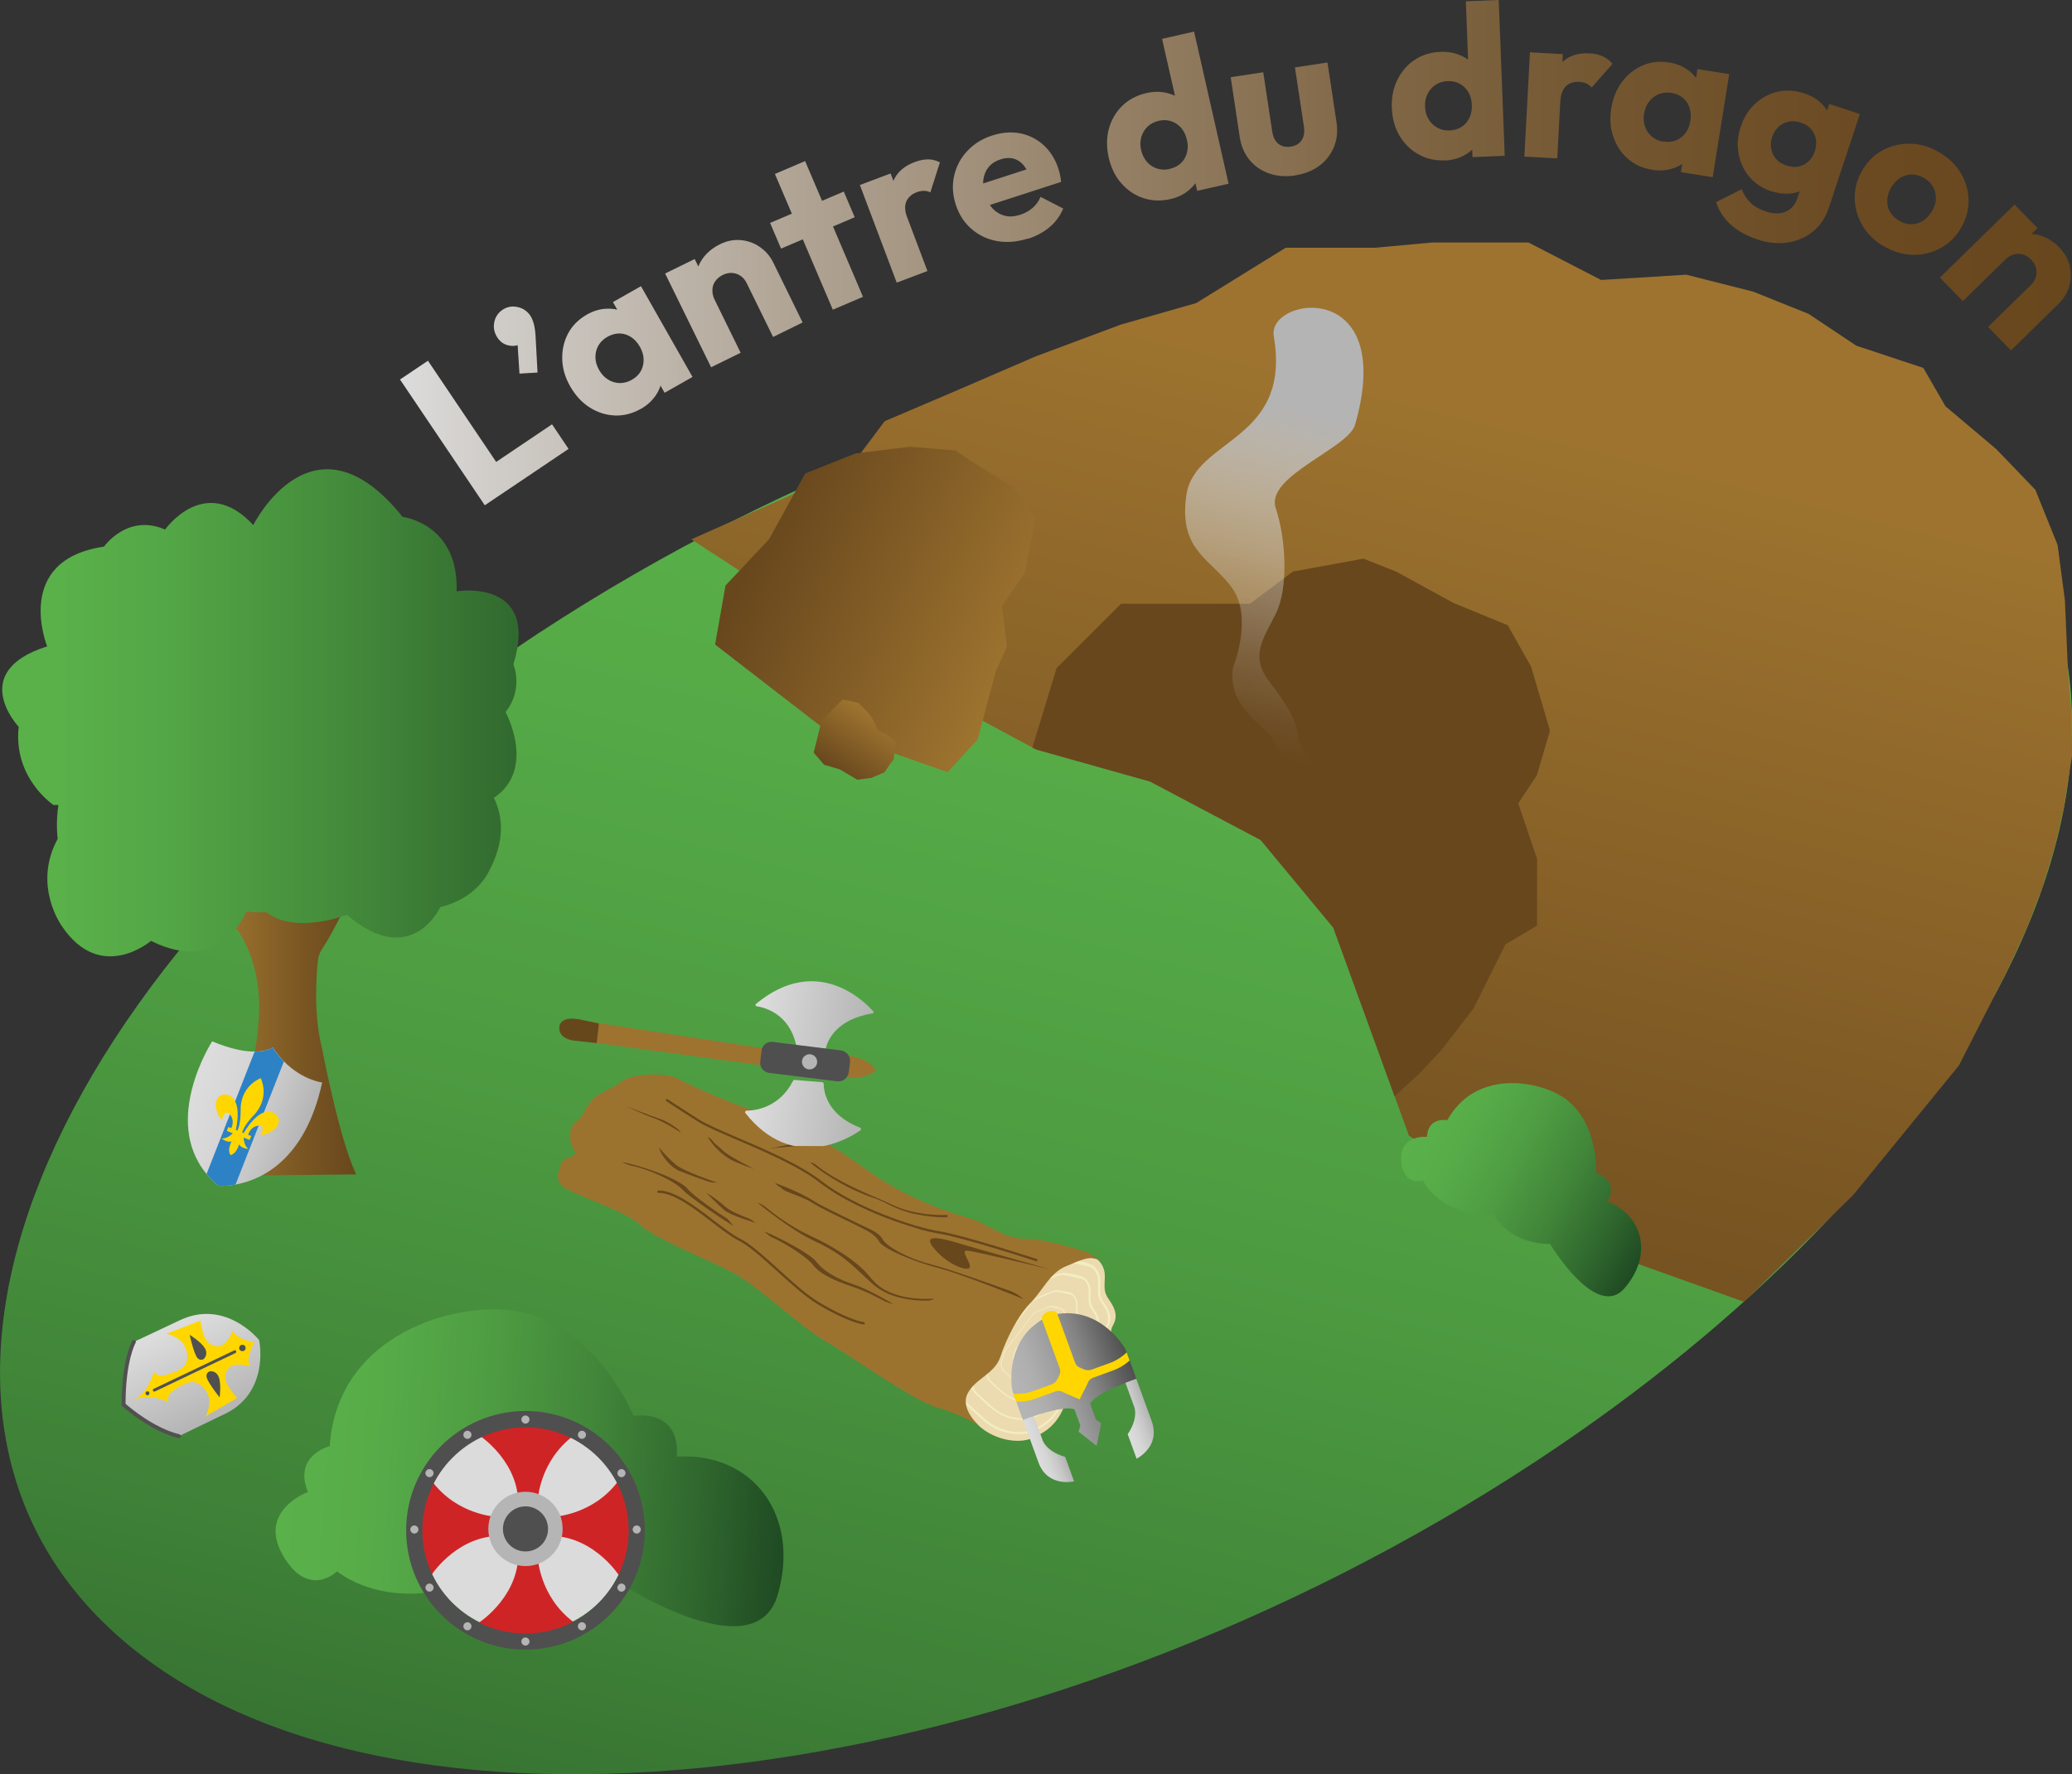 <?xml version="1.0" encoding="UTF-8"?>
<svg xmlns="http://www.w3.org/2000/svg" xmlns:xlink="http://www.w3.org/1999/xlink" viewBox="0 0 192.89 165.22">
  <rect x="0" y="0" width="192.89" height="165.22" fill="#333333" stroke="none"/>
  <defs>
    <style>
      .cls-1 {
        fill: url(#Dégradé_sans_nom_20-3);
      }

      .cls-1, .cls-2, .cls-3, .cls-4, .cls-5, .cls-6, .cls-7, .cls-8, .cls-9, .cls-10, .cls-11, .cls-12, .cls-13, .cls-14, .cls-15, .cls-16, .cls-17, .cls-18, .cls-19, .cls-20, .cls-21, .cls-22, .cls-23, .cls-24, .cls-25, .cls-26, .cls-27, .cls-28, .cls-29, .cls-30, .cls-31 {
        stroke-width: 0px;
      }

      .cls-2 {
        fill: url(#Dégradé_sans_nom_21-2);
      }

      .cls-3 {
        fill: #9c732e;
      }

      .cls-4 {
        fill: #66471c;
      }

      .cls-5 {
        fill: #515150;
      }

      .cls-6 {
        fill: #505050;
      }

      .cls-7 {
        fill: url(#Dégradé_sans_nom_7);
      }

      .cls-8 {
        fill: url(#Dégradé_sans_nom_10-2);
      }

      .cls-9 {
        fill: url(#Dégradé_sans_nom_4);
      }

      .cls-10 {
        fill: url(#Dégradé_sans_nom_20);
      }

      .cls-11 {
        fill: #cf2426;
      }

      .cls-12 {
        fill: url(#Dégradé_sans_nom_38);
      }

      .cls-13 {
        fill: url(#Dégradé_sans_nom_62-2);
      }

      .cls-14 {
        fill: url(#Dégradé_sans_nom_58);
      }

      .cls-15 {
        fill: url(#Dégradé_sans_nom_21);
      }

      .cls-16 {
        fill: url(#Dégradé_sans_nom_23);
      }

      .cls-17 {
        fill: url(#Dégradé_sans_nom_62);
      }

      .cls-18 {
        fill: url(#Dégradé_sans_nom_7-2);
      }

      .cls-19 {
        fill: #f3eec2;
      }

      .cls-20 {
        fill: #2c82c5;
      }

      .cls-21 {
        fill: #9e7330;
      }

      .cls-22 {
        fill: url(#Dégradé_sans_nom_20-2);
      }

      .cls-23 {
        fill: #b5b5b5;
      }

      .cls-24 {
        fill: #ecdbb0;
      }

      .cls-25 {
        fill: #4f4f4f;
      }

      .cls-26 {
        fill: url(#Dégradé_sans_nom_10);
      }

      .cls-27 {
        fill: #dbdbdb;
      }

      .cls-28 {
        fill: url(#Dégradé_sans_nom_69);
      }

      .cls-29 {
        fill: #68471d;
      }

      .cls-30 {
        fill: #ffd600;
      }

      .cls-31 {
        fill: url(#Dégradé_sans_nom_6);
      }
    </style>
    <linearGradient id="Dégradé_sans_nom_69" data-name="Dégradé sans nom 69" x1="110.8" y1="40.21" x2="64.01" y2="227.33" gradientUnits="userSpaceOnUse">
      <stop offset="0" stop-color="#5ab14a"/>
      <stop offset=".17" stop-color="#56ab47"/>
      <stop offset=".38" stop-color="#4d9b41"/>
      <stop offset=".63" stop-color="#3e8037"/>
      <stop offset=".89" stop-color="#295b29"/>
      <stop offset="1" stop-color="#1f4a23"/>
    </linearGradient>
    <linearGradient id="Dégradé_sans_nom_7" data-name="Dégradé sans nom 7" x1="135.94" y1="32.11" x2="108.81" y2="140.61" gradientUnits="userSpaceOnUse">
      <stop offset=".05" stop-color="#9d732f"/>
      <stop offset=".6" stop-color="#7b5723"/>
      <stop offset="1" stop-color="#68471d"/>
    </linearGradient>
    <linearGradient id="Dégradé_sans_nom_6" data-name="Dégradé sans nom 6" x1="37.24" y1="23.53" x2="192.8" y2="23.53" gradientUnits="userSpaceOnUse">
      <stop offset="0" stop-color="#dcdcdc"/>
      <stop offset=".05" stop-color="#d1ceca"/>
      <stop offset=".23" stop-color="#b1a596"/>
      <stop offset=".41" stop-color="#97836a"/>
      <stop offset=".57" stop-color="#826948"/>
      <stop offset=".73" stop-color="#735630"/>
      <stop offset=".88" stop-color="#6b4a22"/>
      <stop offset="1" stop-color="#68471d"/>
    </linearGradient>
    <linearGradient id="Dégradé_sans_nom_10" data-name="Dégradé sans nom 10" x1="90.76" y1="-54.42" x2="123.75" y2="-54.42" gradientTransform="translate(153.37 113.12) rotate(-155.25) scale(.83 -.43)" gradientUnits="userSpaceOnUse">
      <stop offset="0" stop-color="#9d732f"/>
      <stop offset=".95" stop-color="#68471d"/>
    </linearGradient>
    <linearGradient id="Dégradé_sans_nom_10-2" data-name="Dégradé sans nom 10" x1="60.25" y1="-23.51" x2="72.27" y2="-23.51" gradientTransform="translate(94.59 35.62) rotate(124.72) scale(.55 .29)" xlink:href="#Dégradé_sans_nom_10"/>
    <linearGradient id="Dégradé_sans_nom_23" data-name="Dégradé sans nom 23" x1="14.06" y1="124.13" x2="23.79" y2="124.13" gradientTransform="translate(121.68 57.23) rotate(64.48)" gradientUnits="userSpaceOnUse">
      <stop offset=".05" stop-color="#dcdcdc"/>
      <stop offset=".7" stop-color="#c1c1c1"/>
      <stop offset="1" stop-color="#b4b4b4"/>
    </linearGradient>
    <linearGradient id="Dégradé_sans_nom_62" data-name="Dégradé sans nom 62" x1="135.82" y1="126.87" x2="160.34" y2="126.87" gradientTransform="translate(75.57 -73.6) rotate(29.07)" gradientUnits="userSpaceOnUse">
      <stop offset="0" stop-color="#5ab14a"/>
      <stop offset=".18" stop-color="#57ac48"/>
      <stop offset=".38" stop-color="#4f9e43"/>
      <stop offset=".6" stop-color="#42873a"/>
      <stop offset=".82" stop-color="#30682e"/>
      <stop offset="1" stop-color="#1f4a23"/>
    </linearGradient>
    <linearGradient id="Dégradé_sans_nom_62-2" data-name="Dégradé sans nom 62" x1="31.82" y1="161.8" x2="79.19" y2="161.8" gradientTransform="translate(5.37 -29.02) rotate(3.87)" xlink:href="#Dégradé_sans_nom_62"/>
    <linearGradient id="Dégradé_sans_nom_38" data-name="Dégradé sans nom 38" x1="125.1" y1="29.76" x2="111.61" y2="83.7" gradientUnits="userSpaceOnUse">
      <stop offset=".16" stop-color="#b4b4b4"/>
      <stop offset=".17" stop-color="#b5b5b5" stop-opacity=".98"/>
      <stop offset=".32" stop-color="#cfcfcf" stop-opacity=".64"/>
      <stop offset=".46" stop-color="#e3e3e3" stop-opacity=".36"/>
      <stop offset=".58" stop-color="#f2f2f2" stop-opacity=".16"/>
      <stop offset=".68" stop-color="#fbfbfb" stop-opacity=".04"/>
      <stop offset=".74" stop-color="#fff" stop-opacity="0"/>
    </linearGradient>
    <linearGradient id="Dégradé_sans_nom_7-2" data-name="Dégradé sans nom 7" x1="19.99" y1="95.21" x2="33.11" y2="95.21" xlink:href="#Dégradé_sans_nom_7"/>
    <linearGradient id="Dégradé_sans_nom_58" data-name="Dégradé sans nom 58" x1="-2.86" y1="66.36" x2="65.72" y2="66.36" gradientUnits="userSpaceOnUse">
      <stop offset=".12" stop-color="#5ab14a"/>
      <stop offset=".26" stop-color="#54a746"/>
      <stop offset=".49" stop-color="#458d3c"/>
      <stop offset=".79" stop-color="#2d632c"/>
      <stop offset=".95" stop-color="#1f4a23"/>
    </linearGradient>
    <linearGradient id="Dégradé_sans_nom_20" data-name="Dégradé sans nom 20" x1="77.37" y1="17.94" x2="88.8" y2="17.94" gradientTransform="translate(-47.91 56.9) rotate(21.44)" gradientUnits="userSpaceOnUse">
      <stop offset=".05" stop-color="#dcdcdc"/>
      <stop offset=".34" stop-color="#d6d6d6"/>
      <stop offset=".69" stop-color="#c7c7c7"/>
      <stop offset="1" stop-color="#b4b4b4"/>
    </linearGradient>
    <linearGradient id="Dégradé_sans_nom_20-2" data-name="Dégradé sans nom 20" x1="53.47" y1="177.23" x2="55.98" y2="177.23" gradientTransform="translate(-6.25 -15.87) rotate(-19.98)" xlink:href="#Dégradé_sans_nom_20"/>
    <linearGradient id="Dégradé_sans_nom_20-3" data-name="Dégradé sans nom 20" x1="44.75" y1="177.23" x2="47.27" y2="177.23" gradientTransform="translate(-6.25 -15.87) rotate(-19.98)" xlink:href="#Dégradé_sans_nom_20"/>
    <linearGradient id="Dégradé_sans_nom_4" data-name="Dégradé sans nom 4" x1="44.75" y1="172.02" x2="55.98" y2="172.02" gradientTransform="translate(-6.25 -15.87) rotate(-19.98)" gradientUnits="userSpaceOnUse">
      <stop offset=".05" stop-color="#b4b4b4"/>
      <stop offset=".21" stop-color="#aeaeae"/>
      <stop offset=".43" stop-color="#9d9d9d"/>
      <stop offset=".67" stop-color="#818181"/>
      <stop offset=".93" stop-color="#5a5a5a"/>
      <stop offset="1" stop-color="#505050"/>
    </linearGradient>
    <linearGradient id="Dégradé_sans_nom_21" data-name="Dégradé sans nom 21" x1="71.71" y1="65.05" x2="82.68" y2="65.05" gradientTransform="translate(9.36 18.39) rotate(8.77)" gradientUnits="userSpaceOnUse">
      <stop offset=".05" stop-color="#dcdcdc"/>
      <stop offset="1" stop-color="#b4b4b4"/>
    </linearGradient>
    <linearGradient id="Dégradé_sans_nom_21-2" data-name="Dégradé sans nom 21" x1="72.29" y1="74.32" x2="83.19" y2="74.32" xlink:href="#Dégradé_sans_nom_21"/>
  </defs>
  <g id="Calque_1" data-name="Calque 1">
    <path class="cls-28" d="m185.66,92.7c-8.09,14.86-22.64,30.19-42.7,43.39-46.67,30.69-105.31,38.35-130.99,17.1-25.68-21.25-8.66-63.38,37.97-94.1.08-.04.15-.12.23-.15,46.63-30.57,105.12-38.16,130.76-16.94,14.63,12.13,15.4,31.03,4.74,50.71Z"/>
  </g>
  <g id="Calque_2" data-name="Calque 2">
    <polygon class="cls-7" points="192.23 55.9 192.51 62.38 192.86 66.55 192.89 70.42 192.15 75.11 191.32 78.79 190.13 82.66 188.75 86.28 186.87 90.38 182.36 99.22 172.51 111.29 162.36 121.22 148.36 116.22 131.16 105.75 131.03 105.38 124.12 86.38 117.36 78.22 107.07 72.77 96.45 69.79 96.11 69.61 84.71 63.48 64.36 50.22 73.36 46.22 79.36 43.22 82.36 39.22 88.97 36.4 96.45 33.17 104.36 30.22 111.36 28.22 119.69 23.07 127.98 23.07 133.34 22.58 142.29 22.58 149.05 26.07 156.98 25.58 163.19 27.15 168.36 29.22 172.81 32.19 179.05 34.26 181.11 37.83 185.84 41.82 189.48 45.61 191.55 50.75 192.23 55.9"/>
    <path class="cls-31" d="m45.13,47.05l-7.89-11.71,2.6-1.75,7.89,11.71-2.6,1.75Zm2.01-1.35l-1.54-2.29,5.79-3.9,1.54,2.29-5.79,3.9Zm1.22-10.91l-.2-3.1.64-.68c.02.21,0,.4-.04.59-.04.18-.14.32-.29.41-.33.2-.71.25-1.15.15-.44-.1-.79-.36-1.05-.78-.27-.44-.36-.91-.25-1.41s.38-.88.82-1.16c.42-.26.88-.33,1.39-.21.5.12.89.4,1.17.84.11.18.21.42.29.7s.14.68.17,1.18l.18,3.37-1.68.1Zm11.28,3.29c-.78.44-1.58.64-2.4.61-.83-.04-1.6-.28-2.33-.74-.73-.46-1.33-1.11-1.82-1.96s-.73-1.7-.75-2.56c-.02-.86.16-1.66.55-2.39.39-.73.98-1.31,1.75-1.75.57-.32,1.14-.5,1.73-.54s1.13.05,1.64.27c.51.22.92.58,1.24,1.05l2.08,3.65c.25.52.34,1.05.28,1.6-.06.55-.26,1.07-.6,1.55-.34.48-.79.89-1.36,1.21Zm-.83-2.71c.57-.32.92-.77,1.05-1.35.13-.57.04-1.15-.29-1.73-.22-.39-.5-.7-.83-.91-.33-.21-.68-.32-1.06-.33-.38,0-.75.1-1.13.31-.37.21-.65.48-.84.81-.19.33-.28.69-.28,1.09,0,.4.12.79.34,1.19.22.38.49.68.83.89.33.21.69.32,1.08.33.39,0,.76-.09,1.12-.29Zm3.06,1.21l-1.29-2.28-.77-2.28-1.57-1.82-1.18-2.07,2.61-1.48,4.8,8.45-2.61,1.48Zm4.33-2.38l-4.28-8.73,2.75-1.35,4.28,8.73-2.75,1.35Zm5.77-2.82l-2.44-4.98c-.22-.46-.54-.75-.96-.9-.42-.14-.84-.11-1.28.1-.3.15-.53.34-.7.58s-.26.5-.27.8.05.6.19.9h-1.31c-.33-.68-.48-1.36-.43-2.02.05-.66.27-1.26.66-1.81.4-.54.93-.98,1.6-1.31.65-.32,1.29-.44,1.94-.38s1.24.27,1.77.64.95.84,1.24,1.44l2.74,5.59-2.75,1.35Zm.74-8.23l-1.02-2.39,6.86-2.92,1.02,2.39-6.86,2.92Zm4.82,5.69l-5.39-12.64,2.81-1.2,5.39,12.64-2.81,1.2Zm5.95-2.52l-3.43-9.09,2.86-1.08,3.43,9.09-2.86,1.08Zm.98-6.08l-1.55-.48c-.16-1.15-.08-2.12.26-2.92.34-.8,1.01-1.39,2.01-1.76.44-.16.84-.24,1.22-.24.38,0,.75.1,1.1.28l-.89,2.79c-.18-.09-.37-.14-.59-.14-.22,0-.44.04-.68.13-.47.18-.8.47-.97.87-.17.4-.14.89.08,1.48Zm11.24,1.97c-1,.32-1.96.4-2.87.24-.91-.16-1.71-.54-2.39-1.13s-1.17-1.35-1.47-2.28c-.3-.93-.34-1.83-.14-2.7s.61-1.64,1.23-2.29c.61-.66,1.39-1.14,2.33-1.44.91-.29,1.78-.35,2.61-.19.82.17,1.55.54,2.17,1.11.62.57,1.08,1.31,1.37,2.21.05.17.1.34.14.53.04.19.07.41.1.67l-7.97,2.58-.64-2,6.74-2.18-.99,1.24c-.18-.53-.41-.94-.67-1.24-.26-.3-.58-.49-.93-.58-.36-.09-.75-.06-1.18.08-.46.15-.82.38-1.09.7s-.43.7-.5,1.14,0,.93.17,1.48c.18.55.42.98.74,1.31.32.32.7.53,1.12.63s.89.06,1.39-.1c.46-.15.84-.36,1.16-.64.32-.28.56-.62.74-1.03l2.11,1.09c-.29.68-.71,1.26-1.27,1.73-.56.47-1.23.84-2,1.08Zm13.26-3.67c-.9.2-1.74.17-2.54-.1s-1.47-.73-2.04-1.38-.95-1.45-1.17-2.4c-.21-.95-.21-1.84.02-2.67s.64-1.54,1.24-2.13c.6-.59,1.35-.98,2.24-1.19.65-.15,1.27-.16,1.85-.03.58.13,1.1.37,1.54.73.44.36.75.81.91,1.36l.91,4c.09.57.01,1.11-.22,1.64-.24.53-.59.98-1.06,1.37s-1.03.65-1.68.8Zm-.08-2.81c.43-.1.78-.28,1.05-.53.27-.26.46-.58.56-.96.11-.38.11-.79,0-1.23-.1-.44-.28-.81-.53-1.1-.25-.29-.56-.5-.92-.62-.36-.12-.75-.14-1.17-.04s-.76.27-1.04.54c-.27.27-.47.59-.58.97-.11.38-.12.79-.02,1.21.1.43.28.79.53,1.09.26.3.57.51.94.63.37.12.76.14,1.16.05Zm5.5,1.38l-2.93.66-.58-2.56-.07-2.4-1.03-2.19-1.59-7,2.98-.68,3.21,14.16Zm6.19-.77c-.88.13-1.69.07-2.43-.19-.73-.26-1.34-.68-1.82-1.26-.48-.58-.78-1.29-.91-2.12l-.84-5.58,3.03-.46.84,5.54c.05.33.15.6.3.83.15.22.34.38.59.48.24.1.52.12.84.07.45-.07.78-.26,1-.59.22-.32.29-.74.22-1.24l-.84-5.54,3.03-.46.84,5.56c.13.84.05,1.61-.24,2.31-.29.7-.74,1.28-1.35,1.74s-1.37.76-2.25.9Zm13.93-1.41c-.92.04-1.74-.15-2.47-.57-.73-.41-1.31-.99-1.75-1.73s-.67-1.6-.71-2.57c-.04-.97.13-1.85.51-2.62.38-.77.91-1.4,1.61-1.86.7-.47,1.5-.72,2.42-.75.67-.03,1.27.08,1.82.31.55.23,1.01.56,1.38,1,.37.43.59.94.65,1.51l.16,4.1c-.02.57-.19,1.1-.52,1.57-.33.47-.76.86-1.3,1.15-.54.29-1.14.45-1.8.48Zm.43-2.78c.44-.02.82-.13,1.13-.33s.55-.48.73-.84c.17-.35.25-.76.23-1.21-.02-.45-.12-.85-.32-1.18-.19-.33-.46-.59-.79-.78-.33-.19-.71-.27-1.14-.26-.43.02-.8.13-1.12.34-.32.21-.57.5-.75.85-.18.35-.26.75-.24,1.19.02.44.12.83.33,1.17.2.34.47.6.81.79s.72.27,1.13.26Zm5.15,2.36l-3,.12-.1-2.62.37-2.38-.61-2.34-.28-7.17,3.06-.12.56,14.51Zm1.83.07l.52-9.71,3.06.17-.52,9.71-3.06-.17Zm3.34-5.17l-1.22-1.07c.31-1.12.79-1.97,1.42-2.57.63-.59,1.48-.86,2.55-.8.47.02.87.12,1.22.28.35.16.64.39.89.7l-1.94,2.2c-.12-.15-.29-.28-.48-.37s-.42-.14-.67-.16c-.51-.03-.92.11-1.23.4-.32.3-.49.76-.53,1.38Zm8.55,6.4c-.88-.14-1.63-.48-2.26-1.03s-1.07-1.23-1.35-2.04c-.28-.81-.35-1.7-.19-2.66.15-.96.49-1.78,1.01-2.47.52-.69,1.16-1.19,1.92-1.52s1.58-.42,2.46-.27c.64.1,1.21.32,1.69.66.48.33.85.75,1.11,1.24.26.49.36,1.03.31,1.6l-.66,4.15c-.13.56-.39,1.03-.79,1.42-.39.39-.87.67-1.44.83s-1.17.2-1.82.09Zm1.05-2.63c.65.1,1.2-.03,1.66-.39.46-.36.75-.88.85-1.53.07-.45.05-.86-.08-1.23-.12-.37-.33-.68-.62-.92-.29-.24-.65-.4-1.07-.46-.42-.07-.81-.03-1.16.11-.35.14-.65.37-.9.68-.25.31-.4.69-.48,1.14-.07.43-.04.84.09,1.21.13.37.34.68.64.93.3.25.65.41,1.06.47Zm1.63,2.85l.41-2.59.83-2.26-.08-2.4.38-2.35,2.96.47-1.54,9.6-2.96-.47Zm7.11,6.26c-1.01-.33-1.84-.8-2.5-1.4-.65-.6-1.09-1.29-1.33-2.07l2.38-1.2c.2.5.47.92.82,1.26.34.34.81.6,1.39.8.72.24,1.35.25,1.88.03.53-.22.9-.65,1.11-1.3l.78-2.35,1.16-1.85.23-2.16.78-2.37,2.85.94-2.87,8.68c-.31.95-.81,1.7-1.48,2.25-.67.55-1.46.89-2.36,1.03-.9.14-1.85.04-2.83-.28Zm1.33-4.47c-.85-.28-1.53-.73-2.06-1.35-.53-.62-.86-1.34-1.01-2.17-.15-.82-.08-1.66.2-2.5.28-.86.73-1.57,1.34-2.14.61-.56,1.31-.94,2.1-1.12.79-.18,1.61-.13,2.46.15.63.21,1.16.51,1.58.91s.72.86.89,1.39c.17.53.18,1.07.04,1.64l-1.16,3.51c-.22.53-.55.96-1,1.28-.45.32-.97.52-1.55.59s-1.19,0-1.81-.2Zm1.4-2.4c.41.13.79.16,1.14.08.36-.08.66-.24.92-.49.26-.25.45-.56.57-.94.12-.38.16-.75.1-1.1-.06-.36-.21-.67-.45-.95-.24-.28-.56-.48-.97-.61-.39-.13-.77-.16-1.13-.08-.36.08-.68.24-.94.49-.27.25-.46.56-.59.94-.12.35-.14.71-.08,1.08.06.36.21.68.45.96.24.28.56.48.97.61Zm9.07,7.53c-.86-.5-1.53-1.15-2-1.94-.47-.79-.71-1.64-.73-2.54s.22-1.77.71-2.6c.48-.83,1.12-1.46,1.9-1.88s1.64-.62,2.55-.61c.92.02,1.81.28,2.69.79.88.51,1.55,1.16,2.02,1.94s.71,1.62.73,2.52c.02.9-.22,1.76-.7,2.59-.48.83-1.12,1.46-1.92,1.89-.79.43-1.65.64-2.56.62s-1.81-.28-2.69-.79Zm1.4-2.4c.38.22.76.33,1.15.33.38,0,.74-.11,1.08-.32.33-.21.61-.52.84-.91.23-.39.35-.78.36-1.17,0-.39-.08-.75-.26-1.08-.19-.33-.47-.61-.85-.83-.37-.21-.75-.32-1.13-.32-.39,0-.75.1-1.08.31s-.62.5-.85.9c-.22.38-.34.77-.36,1.17-.02.4.07.77.26,1.1s.47.61.84.82Zm3.8,5.3l6.95-6.8,2.14,2.19-6.95,6.8-2.14-2.19Zm4.49,4.59l3.96-3.88c.36-.35.55-.75.55-1.2,0-.44-.16-.84-.5-1.18-.23-.24-.49-.4-.77-.48s-.56-.09-.85,0c-.29.08-.55.23-.79.47l-.41-1.25c.54-.53,1.14-.88,1.78-1.04.64-.16,1.28-.14,1.92.06.64.2,1.22.57,1.74,1.11.5.51.83,1.09.97,1.72.14.63.13,1.26-.05,1.88-.18.62-.5,1.16-.98,1.63l-4.44,4.35-2.14-2.19Z"/>
    <polygon class="cls-29" points="142.87 79.33 143.09 79.96 143.09 86.19 140.16 87.93 140 88.24 138.48 91.29 137.23 93.79 137.16 93.93 134.14 97.83 132.16 99.93 129.83 102.09 124.12 86.38 117.36 78.22 107.07 72.78 96.45 69.79 96.11 69.61 98.36 62.22 104.36 56.22 116.36 56.22 120.36 53.22 126.93 52.02 129.98 53.23 135.34 56.16 140.36 58.22 142.54 62.09 144.29 68.03 143.08 72.17 141.34 74.81 142.87 79.33"/>
    <polygon class="cls-26" points="88.21 71.9 91.01 68.87 92.7 62.52 93.75 60.22 93.28 56.43 95.38 53.39 96.38 48.25 94.29 45.35 90.3 42.87 88.96 41.95 84.73 41.6 79.65 42.22 74.96 44.09 71.59 50.22 67.54 54.52 66.57 60.02 76.72 67.87 88.21 71.9"/>
    <polygon class="cls-8" points="78.45 65.13 79.92 65.45 80.87 66.41 81.32 67.11 81.74 68.02 82.73 68.49 83.44 69.17 83.32 69.71 83.2 70.73 82.85 71.15 82.35 71.91 81.12 72.43 79.81 72.61 78.22 71.66 76.72 71.21 75.75 70.09 76.48 67.11 78.45 65.13"/>
    <g>
      <path class="cls-16" d="m20.93,131.67c4.08-1.98,3.27-6.51,3.19-6.89-.25-.3-3.26-3.78-7.36-1.85l-4.29,2.02s-1.05,1.79-.96,5.85c3.1,2.62,5.15,2.93,5.15,2.93l4.27-2.07Z"/>
      <path class="cls-30" d="m22.09,130.18c-1.34-1.45-1.3-2.14-.82-2.77.48-.63,2-.18,2-.18-.43-.89.43-2.24.43-2.24,0,0-1.59-.19-2.01-1.08,0,0-.6,1.47-1.39,1.44-.79-.02-1.36-.42-1.64-2.38l-3.19,1.23s1.58.26,1.88,1.56c.3,1.25-.19,1.83-2.09,2.31-.35.09-.75-.03-.95-.34h0s-.39,1.92-1.91,2.65c1.53-.73,3.27.18,3.27.18,0,0,0,0,0-.01-.11-.35.04-.73.33-.95,1.57-1.17,2.33-1.18,3.11-.17.83,1.06.03,2.45.03,2.45l2.96-1.71Z"/>
      <path class="cls-6" d="m18.98,126.53s.44-.4.09-.99c-.35-.59-1.41-1.24-1.41-1.24,0,0,.23,1.15.58,1.92.29.64.74.32.74.32"/>
      <path class="cls-5" d="m22.84,125.39c-.07-.15-.25-.21-.4-.14s-.22.25-.15.4.25.21.41.14.21-.25.14-.4"/>
      <path class="cls-5" d="m13.9,129.66c-.04-.09-.16-.13-.25-.09s-.13.16-.09.25.16.14.25.09.13-.16.09-.25"/>
      <path class="cls-5" d="m21.98,125.81c-.03-.07-.12-.1-.18-.06l-7.5,3.58c-.07.03-.1.12-.06.18s.11.1.18.06l7.5-3.58c.07-.03.1-.12.06-.18"/>
      <path class="cls-6" d="m19.54,127.69s.59-.09.83.55c.24.64.08,1.88.08,1.88,0,0-.75-.9-1.13-1.65-.31-.63.22-.78.22-.78"/>
      <path class="cls-5" d="m11.33,130.88v-.08c0-4.21.94-5.87.98-5.94.05-.09.16-.12.25-.06.09.05.12.16.06.25-.01.02-.93,1.64-.93,5.67.39.34,2.63,2.25,5.01,2.84.1.02.16.12.13.22-.02.1-.12.16-.22.13-2.69-.66-5.13-2.88-5.23-2.98l-.06-.05Z"/>
    </g>
    <path class="cls-17" d="m149.63,111.88s1.25-1.83-1.04-2.66c0,0,.27-5.21-3.45-7.28-2.52-1.4-7.88-2.17-10.41,2.37,0,0-1.8-.35-1.89,1.55,0,0-2.59-.24-2.39,2.23s2.03,1.83,2.03,1.83c0,0,1.48,3.28,6.57,3.23,0,0,1.47,2.69,5.25,2.68,0,0,4.27,7.12,6.9,4.16,2.63-2.97,1.88-6.75-1.56-8.11"/>
    <path class="cls-13" d="m62.99,135.63s.68-4.22-4.02-3.8c0,0-3.81-9.32-12.02-9.88-5.56-.38-15.55,2.68-16.26,12.71,0,0-3.43.86-2.02,4.27,0,0-4.72,1.71-2.35,5.87s5.06,1.52,5.06,1.52c0,0,5.29,4.51,14.14.25,0,0,4.77,3.49,11.39.37,0,0,13.32,8.94,15.48,1.59,2.16-7.35-2.27-13.35-9.41-12.89"/>
    <g>
      <path class="cls-27" d="m58.6,142.37c0,5.35-4.34,9.68-9.68,9.68s-9.68-4.33-9.68-9.68,4.34-9.68,9.68-9.68,9.68,4.33,9.68,9.68"/>
      <path class="cls-11" d="m44.45,133.54s3.55,2.21,3.79,6.1h1.83s.16-3.56,3.29-5.93c0,0-3.72-2.58-8.91-.16"/>
      <path class="cls-11" d="m44.45,151.19s3.55-2.21,3.79-6.1h1.83s.16,3.56,3.29,5.93c0,0-3.72,2.58-8.91.16"/>
      <path class="cls-11" d="m40.1,146.75s2.2-3.49,6.06-3.72v-1.8s-3.54-.15-5.9-3.24c0,0-2.56,3.65-.16,8.76"/>
      <path class="cls-11" d="m57.66,146.75s-2.2-3.49-6.06-3.72v-1.8s3.54-.15,5.9-3.24c0,0,2.56,3.65.16,8.76"/>
      <path class="cls-23" d="m52.38,142.37c0,1.91-1.55,3.46-3.46,3.46s-3.46-1.55-3.46-3.46,1.55-3.46,3.46-3.46,3.46,1.55,3.46,3.46"/>
      <path class="cls-25" d="m51.02,142.37c0,1.16-.94,2.1-2.1,2.1s-2.1-.94-2.1-2.1.94-2.1,2.1-2.1,2.1.94,2.1,2.1"/>
      <path class="cls-25" d="m48.92,132.91c-5.29,0-9.6,4.31-9.6,9.6s4.31,9.6,9.6,9.6,9.6-4.31,9.6-9.6-4.31-9.6-9.6-9.6m0,20.7c-6.12,0-11.11-4.98-11.11-11.11s4.98-11.11,11.11-11.11,11.11,4.98,11.11,11.11-4.98,11.11-11.11,11.11"/>
      <path class="cls-23" d="m49.18,131.92c.15.15.15.38,0,.53-.15.15-.38.15-.53,0-.15-.15-.15-.38,0-.53.15-.15.38-.15.53,0"/>
      <path class="cls-23" d="m54.44,133.34c.15.15.15.38,0,.53s-.38.15-.53,0c-.15-.15-.15-.38,0-.53s.38-.15.53,0"/>
      <path class="cls-23" d="m43.78,133.34c.15.15.15.38,0,.53-.15.15-.38.15-.53,0-.15-.15-.15-.38,0-.53.15-.15.38-.15.53,0"/>
      <path class="cls-23" d="m49.18,153.12c.15-.15.15-.38,0-.53-.15-.15-.38-.15-.53,0-.15.15-.15.38,0,.53s.38.15.53,0"/>
      <path class="cls-23" d="m54.44,151.7c.15-.15.15-.38,0-.53-.15-.15-.38-.15-.53,0-.15.15-.15.38,0,.53.15.15.38.15.53,0"/>
      <path class="cls-23" d="m43.78,151.7c.15-.15.15-.38,0-.53-.15-.15-.38-.15-.53,0s-.15.38,0,.53c.15.15.38.15.53,0"/>
      <path class="cls-23" d="m59.54,142.16c-.15-.15-.38-.15-.53,0-.15.15-.15.38,0,.53.15.15.38.15.53,0,.15-.15.15-.38,0-.53"/>
      <path class="cls-23" d="m58.12,136.91c-.15-.15-.38-.15-.53,0s-.15.38,0,.53c.15.15.38.15.53,0s.15-.38,0-.53"/>
      <path class="cls-23" d="m58.12,147.57c-.15-.15-.38-.15-.53,0-.15.15-.15.38,0,.53.15.15.38.15.53,0,.15-.15.15-.38,0-.53"/>
      <path class="cls-23" d="m38.31,142.16c.15-.15.38-.15.53,0,.15.15.15.38,0,.53-.15.15-.38.15-.53,0s-.15-.38,0-.53"/>
      <path class="cls-23" d="m39.72,136.91c.15-.15.38-.15.53,0,.15.15.15.38,0,.53-.15.15-.38.15-.53,0-.15-.15-.15-.38,0-.53"/>
      <path class="cls-23" d="m39.72,147.57c.15-.15.38-.15.53,0,.15.15.15.38,0,.53s-.38.15-.53,0c-.15-.15-.15-.38,0-.53"/>
    </g>
    <path class="cls-12" d="m122.32,74.93c-1.15.58-1.23.99-3.7-5.83-.56-1.55-4.42-2.97-3.83-6.95,0,0,1.87-4.58-.05-7.34s-5.08-3.46-4.29-8.74c.79-5.28,9.81-4.96,8.13-14.76-.63-3.7,11.49-5.49,7.57,8.24-.63,2.21-8.37,4.79-7.39,7.75s1.19,7.5,0,9.87-2.4,3.92-.62,6.26,2.61,3.81,2.69,5.2,4.21,5.61,3.55,6.31c-1.23,1.31-2.05,0-2.05,0Z"/>
    <g>
      <path class="cls-18" d="m20.08,109.51c-.06,0-.1-.07-.07-.13.53-1.07,4.2-8.76,4.11-16.1,0,0,0-3.95-2.08-6.76,0,0-1.59-2.54-1.59-3.4,0,0,.37-2.03,1.19-2.22,0,0,1.63,1.35,3.15,3.53.23.33.54.6.91.72.46.16,1.12.16,1.9-.44,0,0,1.84-2.11,2.73-2.29.89-.18,1.91.49,2.06,1.38,0,0-1.05,2.5-2.42,4.59-.21.32-.34.69-.38,1.08-.15,1.43-.4,5.03.37,8.06,0,0,1.57,8.35,3.17,11.77.01.03,0,.06-.04.06l-12.99.13Z"/>
      <path class="cls-14" d="m47.8,61.85c2.45-8.04-5.29-6.79-5.29-6.79.2-6.31-5.03-6.93-5.03-6.93-8.34-10.4-13.9.76-13.9.76-4.5-4.86-8.21.42-8.21.42-3.51-1.53-5.69,1.59-5.69,1.59-8.54,1.25-5.29,9.29-5.29,9.29-7.48,2.36-2.65,7.49-2.65,7.49-.53,4.78,3.24,7.28,3.24,7.28h.46c-.27,1.67-.07,3.15-.07,3.15-2.39,4.39.42,8.17.42,8.17,3.61,5.33,8.27,1.33,8.27,1.33,6.52,3.28,8.86-2.72,8.86-2.72.7.07,1.32.07,1.9.05,2.65,2.13,7.47.24,7.47.24,5.99,5.16,8.7-.71,8.7-.71,3.49-.85,4.54-3.37,4.54-3.37,1.55-2.9,1.24-5.18.45-6.81,3.99-2.69,1.08-7.99,1.08-7.99,1.72-2.15.73-4.44.73-4.44Z"/>
    </g>
    <g>
      <path class="cls-29" d="m65.54,102.78l.13-.18c-.05-.04-1.35-.95-2.14-1.07-.76-.12-2.69-.78-2.71-.78l-.07.2c.08.03,1.97.67,2.75.79.75.12,2.03,1.03,2.05,1.04Z"/>
      <g>
        <path class="cls-24" d="m102.09,117.23s.79.51.76,1.65-.11,1.43.41,2.17.83,1.48.38,2.3.05.7-.43,1.7c0,0-.63.89-1.08,2.05s-.61.71-1.36,2.06-1.07.27-1.77,1.95-1.84,2.34-2.98,2.83-3.35.22-4.89-1.17-2.76-2.51-2.76-2.51l1.02-3.57,2.69-3.43,3.85-5.12,3.5-1.46,2.66.56Z"/>
        <path class="cls-19" d="m91.5,132.23c-.64-.58-1.23-1.11-1.68-1.53-.55-.5-.77-1.27-.57-1.99l.45-1.59c.11-.39.29-.75.54-1.06l2.12-2.7,3.1-4.13c.29-.39.69-.7,1.14-.89l2.15-.89c.29-.12.61-.17.93-.13.57.07,1.51.22,2,.47,0,0,.02.01.02.01.03.02.77.51.74,1.6,0,.12,0,.23-.01.34-.03.76-.04,1.02.37,1.6.44.62.82,1.37.35,2.22-.19.34-.18.49-.18.66,0,.19.02.41-.23.92,0,0-.58.82-.98,1.86-.22.58-.37.74-.57.94-.16.17-.37.38-.69.96-.34.61-.6.71-.83.8-.25.1-.46.19-.79.97-.65,1.56-1.72,2.2-2.79,2.66-.63.27-1.59.3-2.56.02-.72-.2-1.44-.57-2.04-1.12Zm11.07-7.2c.22-.45.21-.63.2-.81,0-.19-.02-.37.2-.76.41-.75.08-1.4-.34-2.01-.44-.63-.43-.93-.41-1.72,0-.1,0-.21.01-.33.01-.52-.17-.89-.34-1.12-.14-.18-.34-.31-.57-.36l-1.56-.33c-.36-.08-.74-.04-1.09.1l-1.95.81c-.45.19-.85.49-1.14.89l-3.07,4.09-2.08,2.66c-.25.32-.43.68-.54,1.07l-.41,1.45c-.2.72.01,1.49.57,1.99.43.4.99.9,1.59,1.44,1.37,1.23,3.35,1.51,4.39,1.06.96-.41,2.03-.98,2.68-2.55.36-.86.62-.97.9-1.08.22-.09.43-.17.73-.72.33-.6.55-.82.72-1,.18-.19.32-.33.52-.88.4-1.06.99-1.89.99-1.89h0Z"/>
        <path class="cls-19" d="m92.28,131.15c-.54-.49-1.04-.94-1.42-1.29-.47-.43-.65-1.08-.48-1.68l.38-1.34c.09-.33.25-.63.46-.9l1.79-2.29,2.62-3.49c.25-.33.58-.59.96-.75l1.82-.76c.25-.1.52-.14.79-.11.49.06,1.27.19,1.69.4,0,0,.01,0,.01,0,.03.02.65.43.63,1.35,0,.1,0,.2,0,.28-.02.65-.03.86.31,1.35.37.53.69,1.16.3,1.87-.16.29-.16.41-.15.55,0,.16.02.35-.19.78,0,0-.49.69-.83,1.57-.19.49-.32.63-.48.8-.14.14-.31.32-.58.81-.29.51-.51.6-.7.68-.21.08-.39.16-.67.82-.55,1.32-1.46,1.86-2.36,2.24-.54.23-1.34.25-2.16.02-.6-.17-1.22-.48-1.73-.94Zm9.36-6.09c.18-.38.18-.53.17-.69,0-.16-.01-.31.17-.64.35-.63.07-1.19-.29-1.7-.38-.54-.37-.79-.34-1.46,0-.09,0-.18,0-.28.01-.44-.14-.75-.29-.95-.12-.16-.29-.26-.48-.3l-1.32-.28c-.31-.07-.63-.04-.92.09l-1.65.69c-.38.16-.72.42-.96.75l-2.6,3.46-1.76,2.24c-.21.27-.37.57-.46.9l-.35,1.22c-.17.61.01,1.26.48,1.68.37.33.83.76,1.35,1.22,1.16,1.04,2.83,1.28,3.71.9.81-.35,1.72-.83,2.27-2.15.3-.73.53-.82.76-.91.19-.07.36-.14.62-.61.28-.51.46-.69.61-.85.16-.16.27-.28.44-.74.34-.9.84-1.6.84-1.6h0Z"/>
        <path class="cls-19" d="m93.29,129.72c-.41-.37-.79-.71-1.08-.98-.35-.32-.49-.82-.36-1.28l.29-1.02c.07-.25.19-.48.35-.68l1.36-1.74,1.99-2.65c.19-.25.44-.45.73-.57l1.38-.57c.19-.08.39-.11.6-.08.37.05.97.14,1.28.3,0,0,0,0,0,0,.02.01.5.33.48,1.03,0,.08,0,.15,0,.22-.02.49-.02.66.24,1.03.28.4.53.88.23,1.42-.12.22-.12.31-.11.42,0,.12.01.27-.15.59,0,0-.37.52-.63,1.19-.14.37-.24.48-.36.61-.1.11-.24.25-.44.62-.22.39-.38.46-.53.52-.16.06-.3.12-.51.62-.42,1-1.11,1.41-1.79,1.7-.41.18-1.02.19-1.64.01-.46-.13-.92-.37-1.31-.72Zm7.11-4.62c.14-.29.13-.41.13-.52,0-.12-.01-.24.13-.49.27-.48.05-.9-.22-1.29-.28-.41-.28-.6-.26-1.11,0-.07,0-.14,0-.21,0-.34-.11-.57-.22-.72-.09-.12-.22-.2-.37-.23l-1-.21c-.23-.05-.48-.03-.7.07l-1.25.52c-.29.12-.54.32-.73.57l-1.97,2.62-1.34,1.7c-.16.2-.28.44-.35.68l-.26.93c-.13.46,0,.96.36,1.28.28.25.63.58,1.02.93.88.79,2.15.97,2.82.68.61-.26,1.3-.63,1.72-1.64.23-.55.4-.62.58-.69.14-.06.27-.11.47-.46.21-.38.35-.53.46-.64.12-.12.2-.21.34-.56.26-.68.64-1.21.64-1.21h0Z"/>
        <path class="cls-19" d="m94.22,128.42c-.29-.26-.56-.51-.77-.7-.25-.23-.35-.58-.26-.91l.21-.73c.05-.18.13-.34.25-.48l.97-1.23,1.42-1.88c.13-.18.31-.32.52-.4l.98-.41c.13-.06.28-.08.42-.06.26.03.69.1.91.22,0,0,0,0,0,0,.01,0,.35.23.34.73,0,.06,0,.11,0,.15-.01.35-.02.47.17.73.2.28.37.63.16,1.01-.09.16-.08.22-.08.3,0,.09,0,.19-.1.42,0,0-.27.37-.45.85-.1.27-.17.34-.26.43-.07.08-.17.18-.31.44-.15.28-.27.33-.38.37-.11.05-.21.08-.36.44-.3.71-.79,1-1.27,1.21-.29.12-.73.13-1.17,0-.33-.09-.66-.26-.93-.51Zm5.05-3.29c.1-.2.09-.29.09-.37,0-.09,0-.17.09-.35.19-.34.04-.64-.16-.92-.2-.29-.2-.42-.19-.79,0-.05,0-.1,0-.15,0-.24-.08-.41-.16-.51-.06-.08-.16-.14-.26-.16l-.71-.15c-.17-.04-.34-.02-.5.05l-.89.37c-.21.09-.39.23-.52.4l-1.4,1.87-.95,1.21c-.11.14-.2.31-.25.49l-.19.66c-.09.33,0,.68.26.91.2.18.45.41.73.66.62.56,1.53.69,2,.48.44-.19.93-.45,1.22-1.16.16-.39.28-.44.41-.49.1-.04.19-.08.33-.33.15-.27.25-.37.33-.46.08-.09.15-.15.24-.4.18-.49.45-.86.45-.86h0Z"/>
        <path class="cls-19" d="m94.99,127.35c-.19-.17-.37-.34-.51-.46-.17-.15-.23-.39-.17-.6l.14-.48c.03-.12.09-.23.16-.32l.64-.82.94-1.25c.09-.12.21-.21.35-.27l.65-.27c.09-.04.19-.05.28-.04.17.02.46.07.6.14,0,0,0,0,0,0,0,0,.23.16.23.48,0,.04,0,.07,0,.1,0,.23-.01.31.11.48.13.19.25.42.11.67-.06.1-.06.15-.05.2,0,.06,0,.13-.07.28,0,0-.18.25-.3.56-.07.18-.11.22-.17.29-.05.05-.11.12-.21.29-.1.18-.18.22-.25.24-.08.03-.14.06-.24.29-.2.47-.52.67-.84.8-.19.08-.48.09-.78,0-.22-.06-.44-.17-.62-.34Z"/>
      </g>
      <path class="cls-3" d="m101.3,116.64s-3.65-1.26-5.8-1.28-3.34-1.33-5.18-1.89-6.02-1.83-9.94-4.76c-3.92-2.93-8.85-4.93-10.43-5.38s-5.61-2.2-6.83-2.88-4.42-.41-5.18.2-1.84.97-2.6,1.57-1.03,1.79-1.67,2.2-.63,1.16-.55,1.92.84.98.15,1.31-.94.33-1.04.74-.8,1.56.41,2.27,5.82,2.25,6.98,3.4,5.95,3.11,8.36,4.31,6.54,5.21,8.91,6.55,8.03,5.48,10.36,6.14,3.9,1.7,3.9,1.7c0,0-1.79-1.55-1.08-2.98s2.52-1.81,3.06-3.44,1.6-3.78,2.74-4.94c1.15-1.16,1.84-2.82,3.28-3.45s2.29-.98,2.95-.72-.8-.6-.8-.6Z"/>
      <path class="cls-29" d="m85.45,114.42c.78.22,1.45.37,1.95.45,2.24.35,9.06,2.57,9.12,2.6l.07-.21c-.07-.02-6.9-2.26-9.16-2.61-2.21-.34-7.77-2.19-10.95-4.67-1.98-1.54-5.18-2.92-7.76-4.02-1.58-.68-2.94-1.26-3.69-1.74-1.99-1.26-2.94-1.9-2.95-1.91l-.12.18s.96.65,2.95,1.91c.77.49,2.14,1.07,3.72,1.75,2.56,1.1,5.75,2.47,7.71,3.99,2.49,1.94,6.42,3.5,9.1,4.26Z"/>
      <path class="cls-29" d="m84.53,112.88c1.91.54,3.66.48,3.68.47v-.22s-2.83.18-5.18-.96c-.49-.24-1.09-.5-1.74-.77-1.77-.76-3.88-1.76-5.3-2.91-.13-.11-.28-.19-.44-.23l-.17-.05c1.43,1.25,3.88,2.66,5.9,3.32.66.22,1.25.53,1.73.77.5.24,1.02.43,1.52.57Z"/>
      <path class="cls-29" d="m70.21,108.85s-2.3-1.16-2.79-1.61c-.79-.72-.87-.71-1.05-.97-.07-.1-.15-.19-.24-.25l-.26-.18s.63,1.24,2.12,2.12c.59.35,2.15.87,2.22.89Z"/>
      <path class="cls-29" d="m63.4,105.48l-.08-.11c-.08-.12-.18-.22-.3-.3-.32-.22-.88-.65-1.69-.92-.96-.32-3.05-1.14-3.06-1.15,0,0,1.63.79,2.6,1.12.95.32,2.52,1.35,2.54,1.36Z"/>
      <path class="cls-29" d="m97.8,118.21l-7.77-2.21c-1.27-.36-4.37-1.45-3.19.11s3.16,2.32,3.42,1.94-.96-1.65-.21-1.59,7.75,1.75,7.75,1.75Z"/>
      <path class="cls-29" d="m95.27,120.97h0c-.34-.32-.74-.57-1.18-.74-1.59-.58-5.57-2.01-7.37-2.48-2.27-.59-4.18-1.68-4.56-2.36-.38-.68-1.22-.93-2.24-1.44l-.34-.17c-.28-.14-.61-.3-.95-.46-1.09-.53-2.33-1.13-2.91-1.51-.73-.48-1.67-.88-2.41-1.21-.32-.14-.94-.35-1.16-.46l.14.16c.07.09.17.16.27.21.19.09.34.3.59.41.74.32,1.74.61,2.46,1.08.58.38,1.83.99,2.93,1.52.34.16.66.32.95.46l.34.17c.99.49,1.64.81,1.99,1.43.41.74,3.31,1.92,5.66,2.53,2.24.59,7.73,2.83,7.79,2.86Z"/>
      <path class="cls-29" d="m83.53,120.77c1.25.36,2.43.35,2.89.34.13,0,.25-.04.37-.09l.2-.1s-3.48.36-5.4-1.37c-.42-.38-.88-1.01-1.24-1.35-1.32-1.24-3.16-2.32-5.02-3.18-1.91-.88-3.56-2.21-4.08-2.64-.12-.1-.25-.18-.38-.24l-.38-.17s3.05,2.55,5.38,3.62c1.83.84,2.92,1.68,4.22,2.91.36.34.73.69,1.15,1.06.68.61,1.51.99,2.31,1.22Z"/>
      <path class="cls-29" d="m66.04,110.05c.09.03.19.05.29.06l.46.02s-3.01-.99-3.86-1.67c-.84-.68-1.6-1.64-1.6-1.64l.17.44c.02.05.05.1.07.15.17.28.81,1.27,1.67,1.62s2.33.87,2.79,1.03Z"/>
      <path class="cls-29" d="m70.39,113.89l-.41-.29c-.08-.06-.17-.1-.27-.14-.42-.16-1.69-.65-2.14-1.06s-1.12-.89-1.32-1.03c-.04-.03-.08-.05-.13-.08l-.37-.21s1.08,1.07,1.64,1.58,2.92,1.2,3,1.22Z"/>
      <path class="cls-29" d="m82.51,121.23c.06.03.12.05.18.07l.49.14s-2.34-1.4-3.69-1.83c-1.85-.6-2.98-1.44-3.47-2.09-.62-.84-3.78-2.42-4.89-2.86l.45.38c.09.07.18.13.28.18,1.14.49,3.3,1.84,3.87,2.62.52.7,1.76,1.37,3.68,1.99,1.17.38,2.72,1.21,3.09,1.42Z"/>
      <path class="cls-29" d="m68.29,114.16l-.48-.57c-.06-.08-.14-.14-.22-.19-.59-.34-3.05-2.04-3.56-2.68-.79-.99-4.54-2.24-6.16-2.52l.49.21c.14.06.29.11.44.14,1.57.32,3.99,1.39,4.81,2.3.53.59,4.36,3.2,4.68,3.29Z"/>
      <path class="cls-29" d="m79.9,123.22c.33.1.55.12.62.1l-.06-.21c-.18.03-1.73-.36-4.14-1.8-1.2-.71-2.55-1.94-3.86-3.13-1.35-1.22-2.62-2.38-3.6-2.86-.66-.33-1.51-.98-2.42-1.68-1.75-1.35-3.74-2.87-5.23-2.78v.22c1.43-.08,3.38,1.42,5.1,2.74.91.7,1.78,1.37,2.45,1.7.96.48,2.22,1.62,3.56,2.83,1.32,1.2,2.68,2.43,3.9,3.16,1.66.99,2.96,1.51,3.69,1.72Z"/>
    </g>
    <g>
      <path class="cls-10" d="m21.93,110.3c-.97.18-1.61.11-1.61.11-.42-.35-.78-.71-1.09-1.09-4.2-5.06.52-12.35.52-12.35,1.79.74,3.07.96,3.96.95,1.21,0,1.68-.4,1.68-.4.33.52.69.95,1.05,1.32,1.71,1.74,3.55,1.96,3.55,1.96-1.58,7.29-5.73,9.08-8.05,9.5"/>
      <path class="cls-20" d="m26.43,98.84l-4.5,11.46c-.97.18-1.61.11-1.61.11-.42-.35-.78-.71-1.09-1.09l4.47-11.39c1.21,0,1.68-.4,1.68-.4.33.52.69.95,1.05,1.32"/>
      <path class="cls-30" d="m25.83,103.94c-.12-.19-.32-.33-.54-.39-1.33-.38-2.6,1.96-2.6,1.96l-.15-.06c.2-.64.78-1.28,1.01-1.52.11-.11.21-.23.31-.35,1.24-1.61.41-3.18.41-3.18,0,0-1.67.58-1.86,2.61-.01.15-.01.31-.01.47,0,.33-.01,1.2-.3,1.8l-.15-.06s.66-2.58-.57-3.2c-.21-.1-.44-.14-.67-.08-.22.06-.48.22-.59.64-.06.22-.04.45.01.67.07.3.23.77.54,1.04,0,0,.21-1.08.72-.52.52.56.14,1.28.14,1.28l-.28-.11-.14.37.56.22s-.48.52-1.04.48c0,0,.49.41.93.28,0,0-.44.75-.1,1.27.6-.15.79-1,.79-1,.24.4.87.43.87.43-.44-.35-.44-1.06-.44-1.06l.56.22.14-.37-.28-.11s.21-.79.97-.85c.76-.06.18.87.18.87.41.01.84-.22,1.11-.4.19-.13.36-.29.47-.49.21-.38.12-.67,0-.87"/>
    </g>
    <g>
      <path class="cls-22" d="m104.68,128.51l.86,2.36s.56,1.03-.56,2.68l.83,2.28s2.27-1.12,1.41-3.49l-1.53-4.2-1.01.37Z"/>
      <path class="cls-1" d="m96.15,131.61l.86,2.36s.24,1.15,2.15,1.69l.83,2.28s-2.46.6-3.32-1.77l-1.53-4.2,1.01-.37Z"/>
      <path class="cls-9" d="m104.59,125.34c.13.19.23.39.31.61l.89,2.43h0c-.37.13-.7.26-1.01.38h0c-3.34,1.33-3.28,1.98-3.28,1.98l.53,1.46.49.34-.43,2.1-1.68-1.33.16-.58-.53-1.46s-.37-.53-3.79.59h0c-.31.1-.65.22-1.02.36l-.89-2.43c-.08-.21-.13-.44-.15-.66-.12-1.13-.18-4.45,2.81-6.25.21-.13.43-.25.67-.36.25-.07.51-.12.75-.16,3.45-.55,5.53,2.04,6.17,2.98"/>
      <path class="cls-30" d="m104.89,125.94l.27.75-.06.05c-.43.38-.93.68-1.47.87l-1.87.68c-.25.09-.45.3-.52.56l-.74,1.46-1.5-.65c-.22-.15-.5-.19-.76-.09l-1.87.68c-.54.2-1.11.29-1.69.28h-.08s-.27-.75-.27-.75c.65.05,1.3-.04,1.92-.27l1.63-.59c.25-.09.45-.28.57-.52l.19-.4c.08-.18.09-.38.02-.56l-1.66-4.57h0c-.07-.19.04-.36.17-.49.22-.21.52-.32.82-.3.18.01.37.08.44.26h0s1.66,4.57,1.66,4.57c.07.18.2.33.38.41l.4.18c.24.11.52.12.77.03l1.63-.59c.61-.22,1.17-.57,1.64-1.03Z"/>
    </g>
    <polygon class="cls-29" points="71.63 106.96 74.54 106.37 74.67 106.7 71.63 106.96"/>
    <g>
      <path class="cls-21" d="m52.15,95.55c-.05.58.12,1.14,1.07,1.26l18.27,2.47.14-1.57-17.92-2.75c-.94-.15-1.51.04-1.56.6"/>
      <path class="cls-15" d="m76.89,97.57c.12-.51.84-2.66,4.33-3.2.1-.01.14-.13.07-.2-.84-.95-5.26-5.36-10.91-.69-.08.07-.05.2.06.22.78.12,3,.71,3.66,3.54.01.05.05.09.1.09l2.56.34c.06,0,.12-.03.13-.09"/>
      <path class="cls-2" d="m76.68,100.92c0,.58.21,2.86,3.38,4.08.11.04.13.19.03.26-1.13.79-6.32,3.9-10.69-1.6-.08-.1-.01-.24.11-.24.81,0,3.05-.28,4.32-2.78.03-.05.08-.09.14-.08l2.57.21c.08,0,.14.07.14.15"/>
      <path class="cls-21" d="m77.95,98.23l-.24,1.9s2.51.71,3.81-.43c0,0-.49-1.44-3.57-1.47"/>
      <path class="cls-25" d="m70.9,97.82l-.13,1.05c-.06.5.3.96.8,1.03l6.35.79c.54.07,1.03-.32,1.1-.86l.11-.92c.07-.54-.32-1.03-.86-1.1l-6.35-.79c-.5-.06-.96.3-1.03.8"/>
      <path class="cls-4" d="m53.78,94.89l1.97.41c0,.21-.17,1.49-.2,1.83l-2.04-.22c-1.13-.14-1.49-.7-1.44-1.27.05-.56.59-.92,1.71-.74"/>
      <path class="cls-23" d="m75,98.27c-.34.2-.44.64-.24.97.2.34.64.44.97.24.34-.2.44-.64.24-.97-.2-.34-.64-.44-.97-.24"/>
    </g>
    <path class="cls-3" d="m74.14,106.71s2.48.01,2.48.01l-.55.27-4.41-.04,2.47-.24Z"/>
  </g>
</svg>